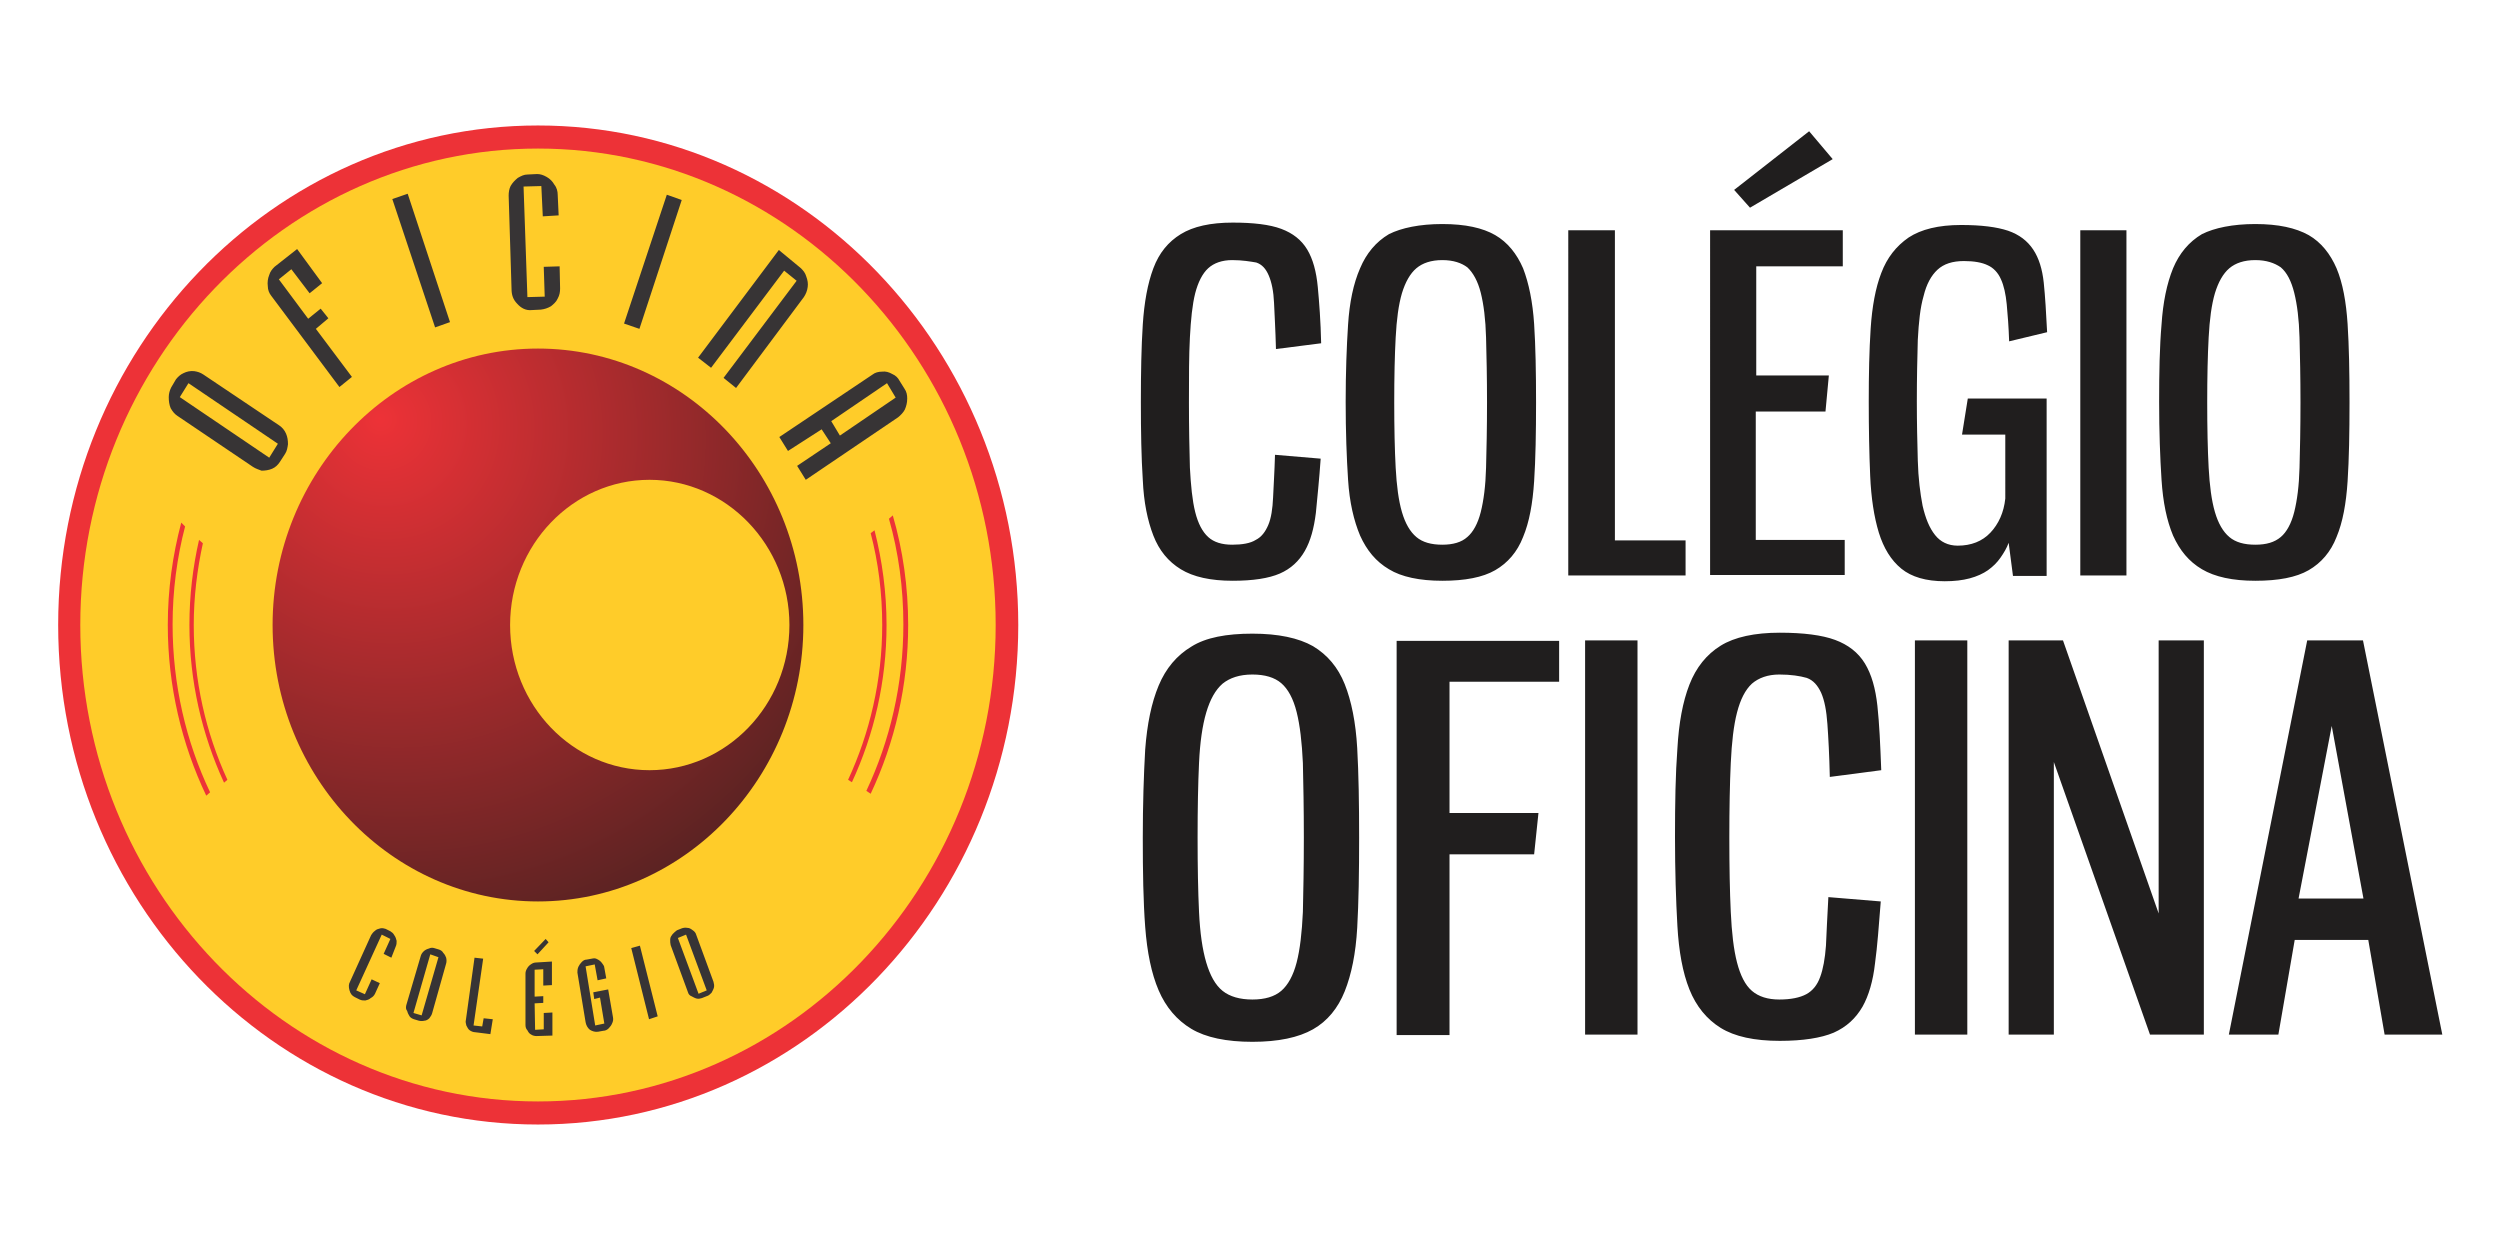 <?xml version="1.0" encoding="UTF-8"?>
<!-- Generator: Adobe Illustrator 21.0.0, SVG Export Plug-In . SVG Version: 6.00 Build 0)  -->
<svg xmlns="http://www.w3.org/2000/svg" xmlns:xlink="http://www.w3.org/1999/xlink" version="1.1" id="Camada_1" x="0px" y="0px" viewBox="0 0 520 260" style="enable-background:new 0 0 520 260;" xml:space="preserve">
<style type="text/css">
	.st0{fill:#ED3237;}
	.st1{fill:#FFCC29;}
	.st2{fill:url(#SVGID_1_);}
	.st3{fill:#373435;}
	.st4{fill:#201E1E;}
</style>
<g id="Camada_x0020_1">
	<path class="st0" d="M111.9,26.1c55,0,99.9,46.7,99.9,103.9s-44.9,103.9-99.9,103.9S12.1,187.3,12.1,130S56.9,26.1,111.9,26.1z"></path>
	<path class="st1" d="M111.9,30.9c52.4,0,95.2,44.5,95.2,99.1c0,54.6-42.7,99.1-95.2,99.1c-52.4,0-95.2-44.5-95.2-99.1   C16.7,75.4,59.5,30.9,111.9,30.9z"></path>
	<radialGradient id="SVGID_1_" cx="86.28" cy="95.725" r="128.244" fx="79.015" fy="87.012" gradientUnits="userSpaceOnUse">
		<stop offset="0" style="stop-color:#ED3237"></stop>
		<stop offset="1" style="stop-color:#361F1D"></stop>
	</radialGradient>
	<path class="st2" d="M111.9,72.5c-30.4,0-55.2,25.9-55.2,57.5c0,31.7,24.8,57.5,55.2,57.5c30.4,0,55.2-25.8,55.2-57.5   C167.1,98.3,142.3,72.5,111.9,72.5z M135.1,160.2c-16,0-29-13.5-29-30.2c0-16.6,13-30.2,29-30.2s29.1,13.6,29.1,30.2   C164.2,146.7,151.1,160.2,135.1,160.2z"></path>
	<path class="st3" d="M81.4,199.2l-1.6-0.8l1.4-3.1l-1.8-0.9L74.1,206l1.8,0.8l1.4-3.1l1.7,0.8l-1,2.2c-0.2,0.4-0.5,0.7-0.9,0.9   c-0.3,0.3-0.7,0.4-1.1,0.5c-0.4,0-0.8,0-1.2-0.2l-1-0.5c-0.6-0.3-0.9-0.7-1.1-1.4c-0.2-0.7-0.2-1.3,0.1-1.8l4.4-9.7   c0.2-0.3,0.4-0.6,0.8-0.9c0.3-0.3,0.7-0.4,1.1-0.5c0.4-0.1,0.8,0,1.1,0.1l1,0.5c0.3,0.2,0.6,0.4,0.8,0.8c0.3,0.4,0.4,0.8,0.5,1.2   c0,0.4,0,0.8-0.2,1.2L81.4,199.2z M52.6,97.1L36.9,86.5c-0.6-0.4-1-0.9-1.4-1.6c-0.3-0.7-0.4-1.5-0.4-2.3c0-0.7,0.2-1.4,0.5-2   l1-1.7c0.4-0.5,0.9-1,1.6-1.3c0.6-0.3,1.4-0.5,2.2-0.4c0.7,0.1,1.3,0.3,1.9,0.7l15.8,10.6c0.6,0.4,1.1,1,1.4,1.7   c0.3,0.7,0.4,1.4,0.4,2.2c-0.1,0.7-0.2,1.4-0.6,2l-1.1,1.7c-0.4,0.6-0.9,1.1-1.6,1.4c-0.7,0.3-1.5,0.4-2.2,0.4   C53.9,97.7,53.2,97.5,52.6,97.1z M37.4,82.6L56,95.2l1.8-2.9L39.2,79.7L37.4,82.6z M61.8,51.8l5.2,7.1l-2.6,2.1l-3.8-5l-2.6,2.1   l6.1,8.2l2.6-2.1l1.6,2l-2.6,2.2l7.5,10l-2.6,2.1L56.4,61.5c-0.4-0.5-0.7-1.2-0.7-2c-0.1-0.7,0-1.6,0.3-2.3   c0.2-0.7,0.6-1.2,1.1-1.7L61.8,51.8z M81.6,41.4l3.2-1.1L93.6,67l-3.1,1.1L81.6,41.4z M116.2,44.8l-3.3,0.2l-0.3-6.3l-3.7,0.1   l0.8,23l3.6-0.1l-0.2-6.2l3.3-0.1l0.1,4.6c0,0.7-0.1,1.4-0.5,2.1c-0.3,0.7-0.9,1.2-1.4,1.6c-0.7,0.4-1.3,0.6-2.1,0.7l-2,0.1   c-1.1,0.1-2.1-0.4-2.9-1.3c-0.9-0.9-1.2-1.9-1.2-3.1l-0.6-19.4c0-0.7,0.1-1.4,0.4-2c0.4-0.7,0.9-1.2,1.5-1.7c0.7-0.4,1.3-0.7,2-0.7   l2-0.1c0.7,0,1.3,0.2,2,0.6c0.7,0.4,1.2,0.9,1.6,1.6c0.5,0.6,0.7,1.4,0.7,2.1L116.2,44.8z M138.7,40.5l3.1,1.1L133,68.4l-3.2-1.1   L138.7,40.5z M162,52l4.6,3.8c0.5,0.5,0.9,1,1.1,1.7c0.3,0.8,0.4,1.5,0.3,2.2c-0.1,0.8-0.4,1.5-0.8,2.1l-14.1,18.9l-2.6-2.1   l15.2-20.2l-2.6-2.1l-15.2,20.2l-2.7-2.1L162,52z M163.9,93.8l-1.8-2.9l19.4-13c0.5-0.4,1.2-0.6,2-0.6c0.7-0.1,1.4,0.1,2.1,0.5   c0.7,0.3,1.2,0.8,1.5,1.4l1,1.6c0.5,0.7,0.6,1.4,0.6,2.1c0,0.9-0.2,1.6-0.5,2.3c-0.3,0.6-0.9,1.2-1.4,1.6l-19.2,13l-1.8-2.9l7-4.7   l-1.9-2.9L163.9,93.8z M184.5,79.7l-11.6,7.9l1.8,3l11.6-7.9L184.5,79.7z M84.5,209.1l3-10.2c0.1-0.4,0.3-0.7,0.6-1   c0.3-0.3,0.7-0.5,1.1-0.6c0.4-0.2,0.8-0.2,1.1-0.1l1,0.3c0.3,0.1,0.7,0.3,0.9,0.7c0.3,0.3,0.5,0.7,0.6,1c0.1,0.4,0.1,0.9,0,1.2   l-2.9,10.3c-0.1,0.4-0.3,0.7-0.6,1.1c-0.3,0.3-0.7,0.5-1,0.5c-0.4,0.1-0.8,0.1-1.2,0l-1-0.3c-0.3-0.1-0.7-0.3-0.9-0.6   c-0.2-0.3-0.4-0.7-0.5-1.1C84.4,209.9,84.4,209.6,84.5,209.1z M89.5,198.5L86,210.7l1.7,0.5l3.5-12.1L89.5,198.5z M98.7,199.2   l1.8,0.2l-2,13.9l1.8,0.2l0.3-1.7l1.9,0.2l-0.5,3.1l-3.2-0.4c-0.4,0-0.8-0.2-1.1-0.4c-0.3-0.2-0.5-0.6-0.7-1   c-0.1-0.4-0.2-0.8-0.1-1.1L98.7,199.2z M109.3,213.2l0-10.7c0-0.3,0.1-0.7,0.3-1c0.2-0.4,0.5-0.7,0.8-0.9c0.4-0.3,0.8-0.4,1.1-0.4   l3.3-0.2l0,4.9l-1.8,0.1l0-3.4l-1.8,0.1l0,5.6l1.8-0.1v1.4l-1.8,0.1l0.1,5.5l1.8-0.1l0-3.4l1.8-0.1l0,4.8l-3.3,0.1   c-0.4,0-0.8-0.1-1.1-0.3c-0.4-0.2-0.6-0.5-0.8-0.9C109.4,214,109.3,213.6,109.3,213.2z M111.1,197.8l2.4-2.5l0.6,0.7l-2.3,2.5   L111.1,197.8z M126.1,203.5l-1.8,0.4l-0.6-3.3l-1.9,0.4l2,12.3l1.9-0.4l-0.9-5.4l-1.2,0.3l-0.2-1.4l3.1-0.6l1,5.8   c0.1,0.5,0,0.9-0.2,1.3c-0.1,0.3-0.4,0.7-0.7,1c-0.3,0.3-0.7,0.5-1.1,0.5l-1.1,0.2c-0.6,0.1-1.2-0.1-1.7-0.4   c-0.5-0.4-0.8-1-0.9-1.6l-1.7-10.3c0-0.4,0-0.7,0.2-1.2c0.2-0.4,0.4-0.7,0.7-1c0.3-0.3,0.6-0.5,1-0.5l1.1-0.2   c0.4-0.1,0.8-0.1,1.1,0.1c0.4,0.2,0.7,0.4,1,0.8c0.2,0.3,0.5,0.6,0.5,1L126.1,203.5z M131.3,197.2l1.8-0.5l3.7,14.7L135,212   L131.3,197.2z M143.1,206.4l-3.6-9.8c-0.1-0.4-0.1-0.7-0.1-1.2s0.3-0.8,0.5-1.1c0.3-0.3,0.6-0.6,0.9-0.8l1-0.4   c0.3-0.1,0.7-0.2,1.2-0.1c0.4,0,0.7,0.2,1.1,0.5c0.3,0.2,0.6,0.5,0.7,0.9l3.6,9.8c0.1,0.4,0.2,0.8,0.1,1.2   c-0.1,0.4-0.3,0.7-0.5,1.1c-0.3,0.3-0.6,0.6-1,0.7l-1,0.4c-0.3,0.1-0.7,0.2-1.1,0.1c-0.4-0.1-0.7-0.3-1.1-0.5   C143.5,207.1,143.2,206.8,143.1,206.4z M141,195.1l4.3,11.6l1.7-0.7l-4.3-11.6L141,195.1z"></path>
	<path class="st0" d="M185.7,107.2c2.1,7.2,3.2,14.9,3.2,22.8c0,12.6-2.8,24.5-7.8,35.1l-0.9-0.6c4.9-10.4,7.7-22.2,7.7-34.6   c0-7.6-1-15-3-22L185.7,107.2z M42.9,165.5c-5.1-10.7-8-22.8-8-35.5c0-7.4,1-14.5,2.8-21.3l0.8,0.8c-1.7,6.5-2.6,13.4-2.6,20.4   c0,12.5,2.8,24.4,7.8,34.9L42.9,165.5z M181.1,110.9c1.6,6.1,2.4,12.5,2.4,19.1c0,11.5-2.6,22.5-7.1,32.2l0.8,0.5   c4.6-9.9,7.2-21,7.2-32.7c0-6.8-0.9-13.4-2.5-19.7L181.1,110.9z M47.3,162.2c-4.5-9.8-7-20.7-7-32.2c0-5.8,0.7-11.5,1.9-17   l-0.8-0.7c-1.3,5.7-2,11.6-2,17.7c0,11.7,2.6,22.8,7.2,32.8L47.3,162.2z"></path>
	<path class="st4" d="M256.3,54.1c-2.1,0-3.8,0.6-5,1.7c-1.2,1.1-2.1,2.9-2.7,5.2c-0.6,2.4-0.9,5.4-1.1,9.2   c-0.2,3.7-0.2,8.2-0.2,13.5c0,5.3,0.1,9.9,0.2,13.6c0.2,3.7,0.5,6.8,1.1,9.2c0.6,2.4,1.5,4.1,2.7,5.2c1.2,1.1,2.9,1.6,5,1.6   s3.8-0.3,4.9-1c1.2-0.6,2-1.7,2.6-3.1c0.6-1.4,0.9-3.4,1-5.7c0.1-2.4,0.3-5.3,0.4-8.9l9.5,0.8c-0.3,4.4-0.7,8.1-1,11.3   c-0.4,3.2-1.1,5.8-2.3,7.9c-1.2,2.1-2.9,3.7-5.2,4.7c-2.3,1-5.6,1.5-9.8,1.5c-4.6,0-8.2-0.8-10.8-2.4c-2.6-1.6-4.5-3.9-5.7-7   c-1.2-3.1-2-6.9-2.2-11.6c-0.3-4.6-0.4-10-0.4-16.2c0-6.1,0.1-11.5,0.4-16.1c0.3-4.6,1-8.5,2.2-11.7s3.1-5.5,5.7-7.1   c2.6-1.6,6.2-2.4,10.8-2.4c4.3,0,7.7,0.4,10.1,1.3c2.4,0.9,4.2,2.3,5.4,4.3c1.2,2,1.9,4.6,2.2,7.8c0.3,3.2,0.6,7.1,0.7,11.7   l-9.4,1.2c-0.1-4-0.3-7.2-0.4-9.6c-0.1-2.4-0.5-4.3-1.1-5.7c-0.6-1.4-1.4-2.3-2.6-2.7C260.1,54.4,258.4,54.1,256.3,54.1z M300,46.6   c4.8,0,8.4,0.8,11,2.3c2.6,1.5,4.5,3.9,5.8,6.9c1.2,3.1,2,7,2.3,11.6s0.4,10.1,0.4,16.3c0,6.3-0.1,11.8-0.4,16.4   c-0.3,4.6-1,8.5-2.3,11.6c-1.2,3.1-3.2,5.4-5.8,6.9c-2.6,1.5-6.3,2.2-11,2.2s-8.5-0.8-11.1-2.4c-2.7-1.6-4.6-3.9-6-7   c-1.3-3.1-2.2-6.9-2.5-11.6c-0.3-4.6-0.5-10-0.5-16.2c0-6.1,0.2-11.5,0.5-16.1c0.3-4.6,1.1-8.5,2.5-11.7c1.3-3.1,3.3-5.5,6-7.1   C291.5,47.4,295.3,46.6,300,46.6z M300,54.1c-2.3,0-4.1,0.6-5.4,1.7c-1.3,1.1-2.3,2.9-3,5.2c-0.7,2.4-1.1,5.4-1.3,9.2   c-0.2,3.7-0.3,8.2-0.3,13.5c0,5.3,0.1,9.9,0.3,13.6c0.2,3.7,0.6,6.8,1.3,9.2c0.7,2.4,1.7,4.1,3,5.2c1.3,1.1,3.1,1.6,5.4,1.6   c2.2,0,4-0.5,5.2-1.6c1.2-1,2.2-2.8,2.8-5.2c0.6-2.4,1-5.4,1.1-9.2c0.1-3.7,0.2-8.2,0.2-13.6c0-5.3-0.1-9.8-0.2-13.5   c-0.1-3.8-0.5-6.9-1.1-9.3c-0.6-2.4-1.6-4.2-2.8-5.3C304,54.7,302.3,54.1,300,54.1z M335.9,47.9v64.5h14.7v7.3h-24.4V47.9H335.9z    M383.3,47.9v7.5h-18v22.7h15.1l-0.7,7.5h-14.5v26.7h18.5v7.3h-28V47.9H383.3z M381.2,33.1L364,43.2l-3.3-3.7l15.6-12.2L381.2,33.1   z M425.7,82.9v36.9h-7l-0.9-6.9c-0.4,1.1-1,2.1-1.7,3.1s-1.5,1.8-2.6,2.6c-1,0.7-2.3,1.3-3.8,1.7c-1.5,0.4-3.2,0.6-5.2,0.6   c-3.9,0-6.9-0.9-9-2.6c-2.2-1.8-3.7-4.3-4.7-7.5c-1-3.3-1.6-7.2-1.8-11.8c-0.2-4.6-0.3-9.8-0.3-15.5c0-5.6,0.1-10.6,0.4-15.2   c0.3-4.5,1-8.4,2.2-11.5c1.2-3.2,3.1-5.6,5.7-7.4c2.6-1.7,6.2-2.6,10.9-2.6c4.2,0,7.4,0.4,9.8,1.2c2.3,0.8,4,2.1,5.2,3.9   s1.9,4.1,2.2,6.9c0.3,2.9,0.5,6.3,0.7,10.3l-7.9,1.9c-0.1-3-0.3-5.6-0.5-7.7c-0.2-2.1-0.6-3.9-1.2-5.2c-0.6-1.4-1.6-2.4-2.7-2.9   c-1.2-0.6-2.9-0.9-5-0.9c-2.4,0-4.2,0.6-5.5,1.8c-1.3,1.2-2.3,3-2.9,5.5c-0.7,2.4-1,5.4-1.2,9.1c-0.1,3.7-0.2,7.9-0.2,12.8   c0,4.5,0.1,8.6,0.2,12.3c0.1,3.7,0.5,6.8,1,9.4c0.6,2.6,1.4,4.6,2.6,6.1c1.1,1.4,2.7,2.2,4.7,2.2c2.8,0,5.1-0.9,6.8-2.7   c1.7-1.8,2.8-4.2,3.1-7.1V90.4h-9l1.2-7.5H425.7z M442.3,47.9v71.8h-9.6V47.9H442.3z M469.1,46.6c4.8,0,8.4,0.8,11.1,2.3   c2.6,1.5,4.5,3.9,5.8,6.9c1.3,3.1,2,7,2.3,11.6s0.4,10.1,0.4,16.3c0,6.3-0.1,11.8-0.4,16.4c-0.3,4.6-1,8.5-2.3,11.6   c-1.2,3.1-3.2,5.4-5.8,6.9c-2.6,1.5-6.3,2.2-11.1,2.2c-4.7,0-8.4-0.8-11.1-2.4c-2.7-1.6-4.6-3.9-6-7c-1.3-3.1-2.1-6.9-2.4-11.6   c-0.3-4.6-0.5-10-0.5-16.2c0-6.1,0.1-11.5,0.5-16.1c0.3-4.6,1.1-8.5,2.4-11.7c1.3-3.1,3.3-5.5,6-7.1   C460.6,47.4,464.4,46.6,469.1,46.6z M469.1,54.1c-2.3,0-4.1,0.6-5.4,1.7c-1.3,1.1-2.3,2.9-3,5.2c-0.7,2.4-1.1,5.4-1.3,9.2   c-0.2,3.7-0.3,8.2-0.3,13.5c0,5.3,0.1,9.9,0.3,13.6c0.2,3.7,0.6,6.8,1.3,9.2c0.7,2.4,1.7,4.1,3,5.2c1.3,1.1,3.1,1.6,5.4,1.6   c2.3,0,4-0.5,5.3-1.6c1.2-1,2.2-2.8,2.8-5.2c0.6-2.4,1-5.4,1.1-9.2c0.1-3.7,0.2-8.2,0.2-13.6c0-5.3-0.1-9.8-0.2-13.5   c-0.1-3.8-0.5-6.9-1.1-9.3c-0.6-2.4-1.5-4.2-2.8-5.3C473.1,54.7,471.4,54.1,469.1,54.1z M260.5,131.8c5.4,0,9.6,0.9,12.6,2.6   c3,1.8,5.2,4.4,6.6,7.9c1.4,3.5,2.3,8,2.6,13.3c0.3,5.3,0.4,11.6,0.4,18.7c0,7.2-0.1,13.4-0.4,18.7c-0.3,5.3-1.2,9.7-2.6,13.2   c-1.4,3.5-3.6,6.2-6.6,7.9s-7.2,2.6-12.6,2.6c-5.4,0-9.7-0.9-12.7-2.7c-3-1.8-5.3-4.5-6.8-8c-1.5-3.5-2.4-7.9-2.8-13.2   c-0.4-5.3-0.5-11.5-0.5-18.5c0-7,0.2-13.1,0.5-18.4c0.4-5.3,1.3-9.7,2.8-13.3s3.8-6.3,6.8-8.1C250.8,132.6,255.1,131.8,260.5,131.8   z M260.5,140.3c-2.7,0-4.7,0.7-6.2,1.9c-1.5,1.3-2.6,3.3-3.4,6c-0.8,2.7-1.3,6.2-1.5,10.5c-0.2,4.3-0.3,9.5-0.3,15.5   c0,6.1,0.1,11.3,0.3,15.5c0.2,4.3,0.7,7.8,1.5,10.5c0.8,2.7,1.9,4.7,3.4,5.9c1.5,1.2,3.6,1.8,6.2,1.8c2.6,0,4.6-0.6,6-1.8   c1.4-1.2,2.5-3.2,3.2-5.9s1.1-6.2,1.3-10.5c0.1-4.3,0.2-9.4,0.2-15.5c0-6-0.1-11.2-0.2-15.5c-0.2-4.3-0.6-7.8-1.3-10.6   c-0.7-2.8-1.8-4.8-3.2-6C265.1,140.9,263.1,140.3,260.5,140.3z M324.3,133.2v8.6h-22.8v27.3H320l-0.9,8.6h-17.6v37.6h-11v-82H324.3   z M340.6,133.2v82h-10.9v-82H340.6z M370.1,140.3c-2.4,0-4.3,0.7-5.7,1.9c-1.4,1.3-2.4,3.3-3.1,6c-0.7,2.7-1.1,6.2-1.3,10.5   c-0.2,4.3-0.3,9.5-0.3,15.5c0,6.1,0.1,11.3,0.3,15.5c0.2,4.3,0.6,7.8,1.3,10.5c0.7,2.7,1.7,4.7,3.1,5.9c1.4,1.2,3.3,1.8,5.7,1.8   c2.4,0,4.3-0.4,5.6-1.1c1.3-0.7,2.3-1.9,2.9-3.6c0.6-1.6,1-3.8,1.2-6.5c0.1-2.7,0.3-6.1,0.5-10.1l10.9,0.9c-0.4,5-0.7,9.3-1.2,12.9   c-0.4,3.6-1.3,6.7-2.6,9c-1.4,2.4-3.3,4.2-6,5.4c-2.6,1.1-6.4,1.7-11.2,1.7c-5.3,0-9.4-0.9-12.3-2.7c-2.9-1.8-5.1-4.5-6.5-8   c-1.4-3.5-2.2-7.9-2.5-13.2c-0.3-5.3-0.5-11.5-0.5-18.5c0-7,0.1-13.1,0.5-18.4c0.3-5.3,1.1-9.7,2.5-13.3s3.6-6.3,6.5-8.1   c2.9-1.8,7.1-2.7,12.3-2.7c4.9,0,8.8,0.5,11.5,1.5c2.7,1,4.8,2.6,6.2,4.9s2.2,5.2,2.6,8.8c0.4,3.7,0.6,8.1,0.8,13.4l-10.7,1.4   c-0.1-4.6-0.3-8.2-0.5-11c-0.2-2.8-0.6-4.9-1.3-6.5c-0.7-1.5-1.6-2.6-3-3.1C374.4,140.6,372.5,140.3,370.1,140.3z M409.2,133.2v82   h-10.9v-82H409.2z M417.8,133.2h11.3L449,190v-56.8h9.4v82h-11.2l-20-56.7v56.7h-9.4V133.2z M492.6,195.5h-15.3l-3.4,19.7h-10.3   l16.3-82h11.6l16.5,82h-12L492.6,195.5z M478.1,186.9h13.5L485,151L478.1,186.9z"></path>
</g>
</svg>
